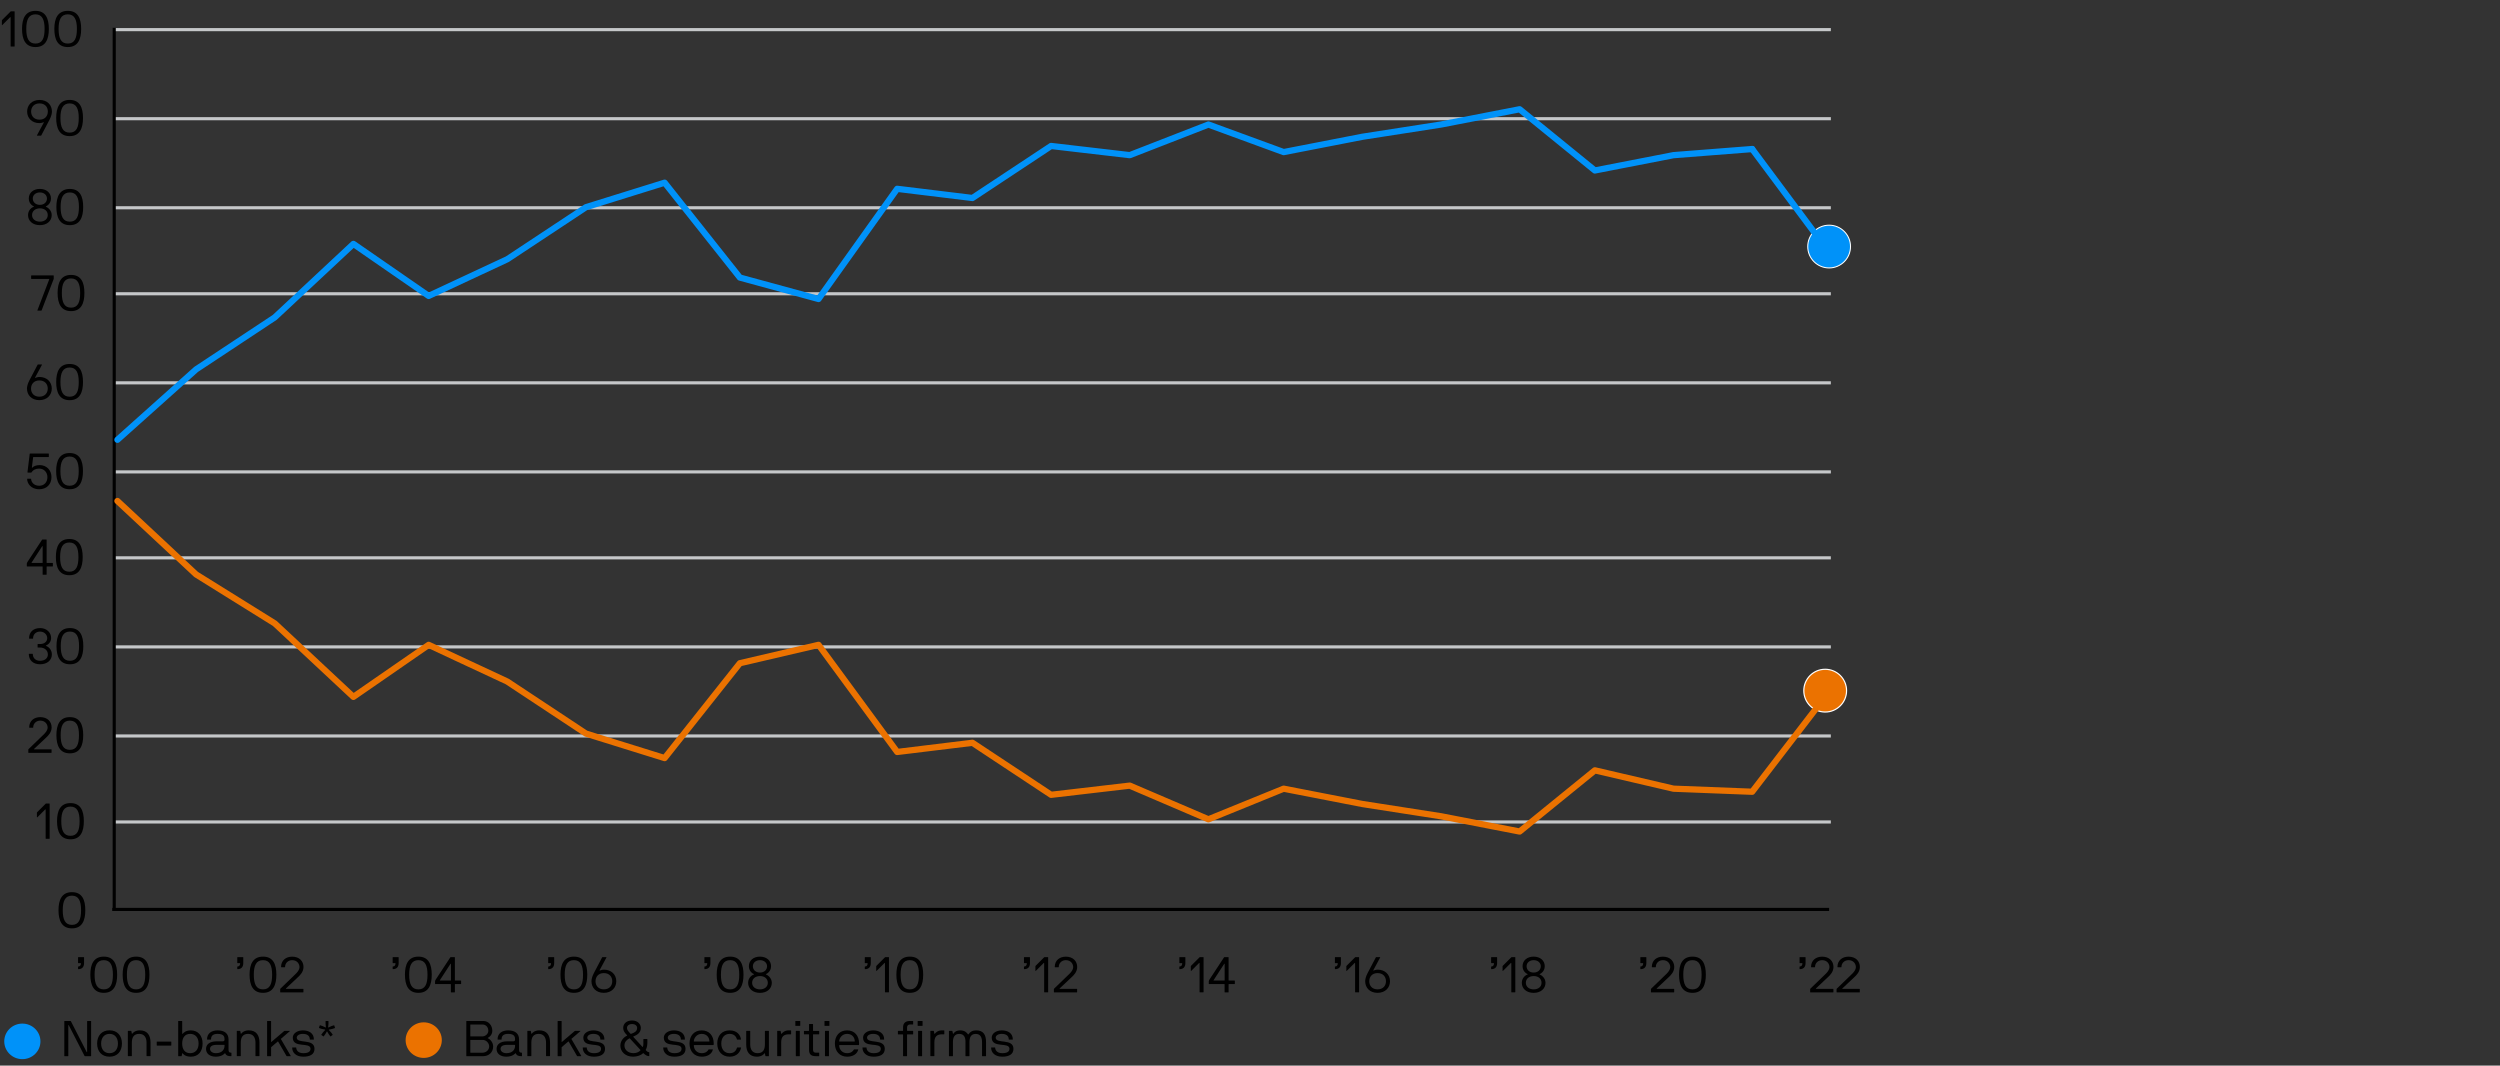<?xml version="1.0" encoding="UTF-8"?><svg id="Layer_1" xmlns="http://www.w3.org/2000/svg" viewBox="0 0 800 341"><rect x="0" y="0" width="800" height="341" fill="#333333" stroke="none"/><path d="M29.08,326.71s.08.03.08.08v11.11s-.03.08-.08.08h-1.92s-.1-.05-.11-.08l-5.03-9.81c-.06-.13-.16-.06-.16.02v9.8s-.03.08-.08.08h-1.12s-.08-.03-.08-.08v-11.11s.03-.08.08-.08h1.95s.06.03.08.08l5.03,9.83c.06.13.16.1.16-.02v-9.81s.03-.08.08-.08h1.12Z"/><path d="M35.05,338.14c-2.51,0-3.97-1.71-3.97-4.21s1.46-4.23,3.97-4.23,3.97,1.73,3.97,4.23-1.47,4.21-3.97,4.21ZM35.05,330.84c-1.7,0-2.69,1.25-2.69,3.09s.99,3.09,2.69,3.09,2.69-1.25,2.69-3.09-.99-3.09-2.69-3.09Z"/><path d="M46.89,333.61c0-1.44-.61-2.77-2.35-2.77s-2.35,1.12-2.35,2.86v4.19s-.03.08-.08.08h-1.12s-.08-.03-.08-.08v-7.94s.03-.08.08-.08h.94s.08.02.1.08l.16.8c.02.1.1.11.14.03.11-.21.88-1.07,2.4-1.07,2.46,0,3.44,1.63,3.44,3.89v4.29s-.03.08-.08.08h-1.12s-.08-.03-.08-.08v-4.29Z"/><path d="M50.23,334.59s-.08-.03-.08-.08v-1.12s.03-.08.08-.08h4.51s.08.03.08.08v1.12s-.03.08-.08.08h-4.51Z"/><path d="M57.02,326.79s.03-.08.08-.08h1.12s.08.03.08.08v3.97c0,.08.11.11.16.05.26-.34,1.01-1.09,2.59-1.09,2.35,0,3.78,1.71,3.78,4.21s-1.33,4.21-3.78,4.21c-1.9,0-2.51-.96-2.59-1.07-.05-.06-.14-.06-.16.03l-.16.8c-.02.06-.03.08-.1.08h-.94s-.08-.03-.08-.08v-11.11ZM60.86,330.84c-1.7,0-2.56,1.23-2.56,3.09s.86,3.09,2.56,3.09,2.69-1.26,2.69-3.09-.99-3.09-2.69-3.09Z"/><path d="M69.64,329.72c2.19,0,3.49.98,3.49,2.91v3.27c0,.7.22.96.82.96h.03s.08.03.08.08v.96s-.03.08-.08.08h-.06c-1.12,0-1.57-.27-1.86-.91-.02-.05-.1-.06-.13-.02-.05.08-.82,1.06-2.83,1.09-2.03,0-3.17-1.02-3.17-2.48s1.18-2.43,3.36-2.43h1.82c.48,0,.74-.05.74-.61,0-.74-.1-1.78-2.21-1.78-1.52,0-2.11.64-2.11,1.76,0,.05-.03.08-.08.08h-1.12s-.08-.03-.08-.08c0-1.94,1.47-2.88,3.39-2.88ZM71.85,334.43s-.03-.08-.08-.08h-2.4c-1.78,0-2.16.67-2.16,1.31s.61,1.36,1.89,1.36c2,0,2.75-1.26,2.75-2.32v-.27Z"/><path d="M81.75,333.61c0-1.44-.61-2.77-2.35-2.77s-2.35,1.12-2.35,2.86v4.19s-.03.08-.08.08h-1.12s-.08-.03-.08-.08v-7.94s.03-.08.08-.08h.94s.08.02.1.08l.16.8c.02.1.1.11.14.03.11-.21.88-1.07,2.4-1.07,2.46,0,3.44,1.63,3.44,3.89v4.29s-.03.08-.08.08h-1.12s-.08-.03-.08-.08v-4.29Z"/><path d="M89.9,332.41s-.02.06,0,.1l3.14,5.39s0,.08-.05.08h-1.2s-.08-.02-.11-.06l-2.67-4.61c-.03-.06-.08-.06-.14-.02l-2.06,1.76s-.06.06-.06.14v2.71s-.03.08-.08.08h-1.12s-.08-.03-.08-.08v-11.11s.03-.08.08-.08h1.12s.08.03.08.08v6.59c0,.06.06.08.11.03l4.05-3.46c.08-.06.13-.08.18-.08h1.65s.06.05.03.08l-2.85,2.45Z"/><path d="M97.08,337.02c.74,0,2.29-.13,2.29-1.39,0-2.34-5.68-.02-5.68-3.59,0-1.31,1.38-2.32,3.23-2.32,1.97,0,3.52.93,3.52,2.88,0,.05-.03.08-.08.08h-1.14s-.08-.03-.08-.08c0-1.14-.83-1.76-2.23-1.76-1.23,0-1.95.56-1.95,1.2,0,2.13,5.68.13,5.68,3.59,0,1.73-1.39,2.51-3.57,2.51-2.42,0-3.57-1.36-3.57-2.88,0-.05.03-.08.08-.08h1.14s.08.03.08.08c0,.7.5,1.76,2.27,1.76Z"/><path d="M105,328.72c0,.08.05.1.1.08l.96-.45.8-.26s.08,0,.1.05l.24.74s0,.1-.05.11l-.8.26-1.07.22c-.08.02-.1.1-.03.16l.72.77.48.69s.02.08-.02.1l-.62.45s-.08.03-.11-.02l-.5-.67-.48-.83c-.05-.06-.11-.06-.16,0l-.48.83-.5.67s-.06.05-.1.02l-.64-.45s-.03-.06-.02-.1l.5-.69.7-.77c.1-.1.02-.16-.06-.18l-1.04-.21-.78-.26s-.08-.06-.06-.11l.24-.74s.05-.06.1-.05l.8.26.96.45c.06.03.13-.02.11-.08l-.11-1.07v-.85s.03-.08.08-.08h.77s.08.03.08.08v.85l-.1,1.07Z"/><path d="M149.3,337.98s-.08-.03-.08-.08v-11.11s.03-.08.08-.08h5.36c1.7,0,2.88,1.44,2.88,3.14,0,1.23-.88,2.02-1.41,2.24-.08.03-.08.13,0,.16.69.27,1.68,1.31,1.68,2.61,0,1.86-1.36,3.12-3.23,3.12h-5.28ZM154.37,327.84h-3.79s-.08.03-.08.08v3.65s.03.08.08.08h3.78c.91,0,1.9-.75,1.9-1.79s-.64-2.02-1.89-2.02ZM150.58,332.77s-.08.03-.08.08v3.94s.03.08.08.08h3.78c1.25,0,2.18-.94,2.18-2s-.94-2.1-2.06-2.1h-3.89Z"/><path d="M162.61,329.72c2.19,0,3.49.98,3.49,2.91v3.27c0,.7.22.96.82.96h.03s.08.03.08.08v.96s-.03.08-.08.08h-.06c-1.12,0-1.57-.27-1.86-.91-.02-.05-.1-.06-.13-.02-.05.08-.82,1.06-2.83,1.09-2.03,0-3.17-1.02-3.17-2.48s1.18-2.43,3.36-2.43h1.82c.48,0,.74-.05.74-.61,0-.74-.1-1.78-2.21-1.78-1.52,0-2.11.64-2.11,1.76,0,.05-.03.08-.08.08h-1.12s-.08-.03-.08-.08c0-1.94,1.47-2.88,3.39-2.88ZM164.82,334.43s-.03-.08-.08-.08h-2.4c-1.78,0-2.16.67-2.16,1.31s.61,1.36,1.89,1.36c2,0,2.75-1.26,2.75-2.32v-.27Z"/><path d="M174.73,333.61c0-1.44-.61-2.77-2.35-2.77s-2.35,1.12-2.35,2.86v4.19s-.03.08-.08.08h-1.12s-.08-.03-.08-.08v-7.94s.03-.08.08-.08h.94s.08.02.1.08l.16.8c.02.1.1.11.14.03.11-.21.88-1.07,2.4-1.07,2.46,0,3.44,1.63,3.44,3.89v4.29s-.03.08-.08.08h-1.12s-.08-.03-.08-.08v-4.29Z"/><path d="M182.87,332.41s-.02.06,0,.1l3.14,5.39s0,.08-.05.08h-1.2s-.08-.02-.11-.06l-2.67-4.61c-.03-.06-.08-.06-.14-.02l-2.06,1.76s-.06.06-.06.14v2.71s-.03.08-.08.08h-1.12s-.08-.03-.08-.08v-11.11s.03-.08.08-.08h1.12s.08.03.08.08v6.59c0,.06.06.08.11.03l4.05-3.46c.08-.06.13-.08.18-.08h1.65s.06.05.03.08l-2.85,2.45Z"/><path d="M190.05,337.02c.74,0,2.29-.13,2.29-1.39,0-2.34-5.68-.02-5.68-3.59,0-1.31,1.38-2.32,3.23-2.32,1.97,0,3.52.93,3.52,2.88,0,.05-.03.08-.08.08h-1.14s-.08-.03-.08-.08c0-1.14-.83-1.76-2.23-1.76-1.23,0-1.95.56-1.95,1.2,0,2.13,5.68.13,5.68,3.59,0,1.73-1.39,2.51-3.57,2.51-2.42,0-3.57-1.36-3.57-2.88,0-.05.03-.08.08-.08h1.14s.08.03.08.08c0,.7.5,1.76,2.27,1.76Z"/><path d="M205.92,337.04s-.1-.05-.14,0c-.61.61-1.84,1.1-3.19,1.1-2.51,0-4.07-1.65-4.07-3.52,0-1.68,1.15-2.74,2.1-3.2.1-.05.08-.11.03-.16-.77-.77-1.23-1.42-1.23-2.31,0-1.33,1.02-2.4,2.85-2.4s2.8,1.22,2.8,2.4c0,1.62-1.31,2.27-2.37,2.72-.03.02-.11.06-.05.13l2.93,3.2c.08.08.13,0,.16-.1.13-.37.14-.53.14-.99v-1.34s.03-.08.08-.08h1.12s.08.03.08.08v1.02c0,.62-.1,1.7-.51,2.32-.03.05-.05.1.02.16l.22.22c.22.22.46.4.77.4.06,0,.11.02.11.08v1.12s-.03.08-.08.08c-.64-.02-1.22-.38-1.78-.94ZM204.92,336.14c.06-.06.06-.11.02-.16l-3.38-3.67c-.06-.06-.08-.05-.16-.02-.72.35-1.58,1.06-1.58,2.26,0,1.47,1.26,2.46,2.88,2.46.8,0,1.73-.29,2.22-.88ZM200.63,328.96c0,.56.4,1.09,1.17,1.86.06.06.11.02.22-.02,1.12-.38,1.84-.83,1.86-1.84.02-.85-.82-1.28-1.6-1.28s-1.65.37-1.65,1.28Z"/><path d="M215.81,337.02c.74,0,2.29-.13,2.29-1.39,0-2.34-5.68-.02-5.68-3.59,0-1.31,1.38-2.32,3.23-2.32,1.97,0,3.52.93,3.52,2.88,0,.05-.03.08-.08.08h-1.14s-.08-.03-.08-.08c0-1.14-.83-1.76-2.23-1.76-1.23,0-1.95.56-1.95,1.2,0,2.13,5.68.13,5.68,3.59,0,1.73-1.39,2.51-3.57,2.51-2.42,0-3.57-1.36-3.57-2.88,0-.05.03-.08.08-.08h1.14s.08.03.08.08c0,.7.5,1.76,2.27,1.76Z"/><path d="M222.1,334.43s-.08.03-.08.08c0,1.3.94,2.51,2.53,2.51,1.17,0,1.86-.56,2.16-1.14.03-.06.08-.08.13-.08h1.2s.1.02.08.08c-.38,1.5-1.82,2.26-3.57,2.26-2.34,0-3.91-1.71-3.91-4.21s1.5-4.21,3.91-4.21,3.84,1.71,3.84,4.21c0,.3-.02.5-.13.5h-6.16ZM224.55,330.84c-1.73,0-2.53,1.5-2.53,2.4,0,.05.03.06.08.06h4.83s.08-.02.08-.06c0-1.06-.7-2.4-2.46-2.4Z"/><path d="M235.94,335.18h1.12s.08.03.08.08c-.21,1.26-1.25,2.88-3.65,2.88s-3.97-1.7-3.97-4.21,1.46-4.21,3.97-4.21,3.46,1.65,3.63,2.88c0,.06-.03.08-.08.08h-1.12s-.08-.03-.1-.08c-.3-1.1-1.09-1.76-2.34-1.76-1.7,0-2.67,1.28-2.67,3.09s.98,3.09,2.67,3.09c1.28,0,2.03-.64,2.35-1.76.02-.05.05-.08.1-.08Z"/><path d="M240.07,334.25c0,1.44.61,2.77,2.35,2.77s2.35-1.12,2.35-2.87v-4.19s.03-.08.08-.08h1.12s.08.03.08.08v7.94s-.03.08-.08.08h-.94s-.08-.02-.1-.08l-.16-.8c-.02-.1-.1-.11-.14-.03-.11.21-.88,1.07-2.4,1.07-2.46,0-3.44-1.63-3.44-3.89v-4.29s.03-.08.08-.08h1.12s.08.03.08.08v4.29Z"/><path d="M248.69,329.96s.03-.08.08-.08h.94c.06,0,.08.02.1.08l.16.8c.02.08.1.11.16.03.29-.37.98-1.07,2.23-1.07h.72s.08.03.08.08v1.1s-.03.08-.08.08h-.67c-1.73,0-2.43.85-2.43,2.59v4.32s-.03.08-.08.08h-1.12s-.08-.03-.08-.08v-7.94Z"/><path d="M256,326.71s.08.03.08.08v1.41s-.03.08-.08.08h-1.41s-.08-.03-.08-.08v-1.41s.03-.08.08-.08h1.41ZM255.86,329.88s.08.03.08.08v7.94s-.03.08-.08.08h-1.12s-.08-.03-.08-.08v-7.94s.03-.08.08-.08h1.12Z"/><path d="M257.34,330.99s-.08-.03-.08-.08v-.94s.03-.08.08-.08h1.47s.08-.03.08-.08v-2.05s.03-.08.08-.08h1.12s.08.03.08.08v2.05s.03.08.08.08h1.81s.08.03.08.08v.94s-.03.08-.08.08h-1.81s-.08.03-.08.08v4.83c0,.74.35.96.96.96h.93s.08.03.08.08v.96s-.03.08-.08.08h-.96c-1.6,0-2.21-.64-2.21-2.08v-4.83s-.03-.08-.08-.08h-1.47Z"/><path d="M265.33,326.71s.08.03.08.08v1.41s-.03.08-.08.08h-1.41s-.08-.03-.08-.08v-1.41s.03-.08.08-.08h1.41ZM265.19,329.88s.08.03.08.08v7.94s-.03.08-.08.08h-1.12s-.08-.03-.08-.08v-7.94s.03-.08.08-.08h1.12Z"/><path d="M268.62,334.43s-.08.03-.08.08c0,1.3.94,2.51,2.53,2.51,1.17,0,1.86-.56,2.16-1.14.03-.06.08-.08.13-.08h1.2s.1.02.08.08c-.38,1.5-1.82,2.26-3.57,2.26-2.34,0-3.91-1.71-3.91-4.21s1.5-4.21,3.91-4.21,3.84,1.71,3.84,4.21c0,.3-.02.5-.13.5h-6.16ZM271.07,330.84c-1.73,0-2.53,1.5-2.53,2.4,0,.05.03.06.08.06h4.83s.08-.02.08-.06c0-1.06-.7-2.4-2.46-2.4Z"/><path d="M279.57,337.02c.74,0,2.29-.13,2.29-1.39,0-2.34-5.68-.02-5.68-3.59,0-1.31,1.38-2.32,3.23-2.32,1.97,0,3.52.93,3.52,2.88,0,.05-.03.08-.08.08h-1.14s-.08-.03-.08-.08c0-1.14-.83-1.76-2.23-1.76-1.23,0-1.95.56-1.95,1.2,0,2.13,5.68.13,5.68,3.59,0,1.73-1.39,2.51-3.57,2.51-2.42,0-3.57-1.36-3.57-2.88,0-.05.03-.08.08-.08h1.14s.08.03.08.08c0,.7.5,1.76,2.27,1.76Z"/><path d="M288.9,329.88s.08-.03.08-.08v-1.01c0-1.3.66-2.08,2.21-2.08h.94s.08.03.08.08v.96s-.03.08-.08.08h-.91c-.62,0-.96.35-.96.96v1.01s.03.08.08.08h1.79s.08.03.08.08v.96s-.03.08-.08.08h-1.79s-.08.03-.08.08v6.82s-.03.08-.08.08h-1.12s-.08-.03-.08-.08v-6.82s-.03-.08-.08-.08h-1.49s-.08-.03-.08-.08v-.96s.03-.08.08-.08h1.49Z"/><path d="M295.14,326.71s.08.03.08.08v1.41s-.03.08-.08.08h-1.41s-.08-.03-.08-.08v-1.41s.03-.08.08-.08h1.41ZM294.99,329.88s.08.03.08.08v7.94s-.03.08-.08.08h-1.12s-.08-.03-.08-.08v-7.94s.03-.08.08-.08h1.12Z"/><path d="M297.71,329.96s.03-.08.08-.08h.94c.06,0,.08.02.1.08l.16.8c.02.08.1.11.16.03.29-.37.98-1.07,2.23-1.07h.72s.08.03.08.08v1.1s-.03.08-.08.08h-.67c-1.73,0-2.43.85-2.43,2.59v4.32s-.03.08-.08.08h-1.12s-.08-.03-.08-.08v-7.94Z"/><path d="M308.96,333.47c0-1.34-.32-2.62-2.02-2.62-1.6,0-2,1.25-2,2.62v4.43s-.03.08-.08.08h-1.12s-.08-.03-.08-.08v-7.94s.03-.08.08-.08h.94s.08.03.1.1l.16.78c.02.1.1.11.14.03.26-.42.88-1.07,2.19-1.07,1.5,0,2.14.77,2.48,1.26.03.05.13.05.16,0,.58-.86,1.31-1.26,2.48-1.26,2.24,0,3.14,1.33,3.14,3.73v4.45s-.03.08-.08.08h-1.12s-.08-.03-.08-.08v-4.43c0-1.33-.4-2.62-2.02-2.62s-2,1.25-2,2.62v4.43s-.03.08-.08.08h-1.12s-.08-.03-.08-.08v-4.43Z"/><path d="M320.74,337.02c.74,0,2.29-.13,2.29-1.39,0-2.34-5.68-.02-5.68-3.59,0-1.31,1.38-2.32,3.23-2.32,1.97,0,3.52.93,3.52,2.88,0,.05-.03.08-.08.08h-1.14s-.08-.03-.08-.08c0-1.14-.83-1.76-2.23-1.76-1.23,0-1.95.56-1.95,1.2,0,2.13,5.68.13,5.68,3.59,0,1.73-1.39,2.51-3.57,2.51-2.42,0-3.57-1.36-3.57-2.88,0-.05.03-.08.08-.08h1.14s.08.03.08.08c0,.7.5,1.76,2.27,1.76Z"/><ellipse cx="7.15" cy="333.24" rx="5.79" ry="5.69" style="fill:#0092f9;"/><ellipse cx="135.59" cy="332.84" rx="5.79" ry="5.69" style="fill:#eb7200;"/><path d="M36.56,9.49h549.31M36.49,37.99h549.39M36.46,66.49h549.41M36.56,94h549.31M36.51,122.5h549.36M36.49,151h549.39M36.46,178.51h549.41M36.62,207.01h549.26M36.54,235.5h549.33M36.54,263.02h549.33" style="fill:none; stroke:#c5c7c9; stroke-linejoin:round;"/><line x1="36.55" y1="291.51" x2="36.55" y2="8.9" style="fill:none; stroke:#000; stroke-linejoin:round;"/><line x1="35.94" y1="291.02" x2="585.32" y2="291.02" style="fill:none; stroke:#000; stroke-linejoin:round;"/><circle cx="584.06" cy="221.01" r="6.84" style="fill:#eb7200; stroke:#fff; stroke-miterlimit:10; stroke-width:.38px;"/><circle cx="585.32" cy="78.9" r="6.84" style="fill:#0092f9; stroke:#fff; stroke-miterlimit:10; stroke-width:.33px;"/><path d="M23.03,297.08c-3.25,0-4.31-2.48-4.31-5.81s1.06-5.78,4.31-5.78,4.27,2.45,4.27,5.78-1.04,5.81-4.27,5.81ZM23.03,286.61c-2.16,0-2.95,1.65-2.95,4.66s.78,4.69,2.95,4.69,2.91-1.71,2.91-4.69-.78-4.66-2.91-4.66Z"/><path d="M14.6,259.07s-.05-.08-.08-.08c-.02,0-.03,0-.05.02l-2.54,2.54s-.05.03-.06.03c-.03,0-.06-.03-.06-.08v-1.38c0-.1.02-.14.08-.21l2.69-2.69s.06-.08.11-.08h1.12s.08.03.08.08v11.11s-.03.08-.08.08h-1.12s-.08-.03-.08-.08v-9.27Z"/><path d="M22.56,268.58c-3.25,0-4.31-2.48-4.31-5.81s1.06-5.78,4.31-5.78,4.27,2.45,4.27,5.78-1.04,5.81-4.27,5.81ZM22.56,258.11c-2.16,0-2.95,1.65-2.95,4.66s.78,4.69,2.95,4.69,2.91-1.71,2.91-4.69-.78-4.66-2.91-4.66Z"/><path d="M12.89,229.48c2.29,0,3.63,1.44,3.63,3.3,0,1.55-1.07,2.62-1.78,3.27l-3.83,3.6s-.05.14.05.14h5.46s.08.03.08.08v.96s-.03.08-.08.08h-7.28s-.08-.03-.08-.08v-.99c0-.06.05-.1.08-.13l4.66-4.5c.42-.38,1.44-1.38,1.44-2.4,0-.94-.69-2.21-2.35-2.21-1.25,0-2.26.88-2.27,2.19,0,.05-.03.08-.08.08h-1.12s-.08-.03-.08-.08c0-2.16,1.6-3.31,3.55-3.31Z"/><path d="M22.36,241.07c-3.25,0-4.31-2.48-4.31-5.81s1.06-5.78,4.31-5.78,4.27,2.45,4.27,5.78-1.04,5.81-4.27,5.81ZM22.36,230.6c-2.16,0-2.95,1.65-2.95,4.66s.78,4.69,2.95,4.69,2.91-1.71,2.91-4.69-.78-4.66-2.91-4.66Z"/><path d="M12.81,200.98c2.11,0,3.55,1.42,3.55,3.2,0,1.34-.98,2.11-1.62,2.37-.08.02-.08.11,0,.13.64.21,1.86,1.12,1.86,2.74,0,1.86-1.52,3.15-3.79,3.15s-3.59-1.36-3.59-3.28c0-.05.03-.08.08-.08h1.12s.08.03.08.08c0,1.18.78,2.16,2.31,2.16s2.51-.8,2.51-2.03c0-1.36-1.14-2.21-2.51-2.21h-.7s-.08-.03-.08-.08v-.96s.03-.08.08-.08h.7c1.33,0,2.3-.7,2.3-1.9,0-1.07-.91-2.08-2.3-2.08-1.25,0-2.23.8-2.23,2.19,0,.05-.03.08-.08.08h-1.12s-.08-.03-.08-.08c0-2.19,1.5-3.31,3.51-3.31Z"/><path d="M22.39,212.57c-3.25,0-4.31-2.48-4.31-5.81s1.06-5.78,4.31-5.78,4.27,2.45,4.27,5.78-1.04,5.81-4.27,5.81ZM22.39,202.1c-2.16,0-2.95,1.65-2.95,4.66s.78,4.69,2.95,4.69,2.91-1.71,2.91-4.69-.78-4.66-2.91-4.66Z"/><path d="M8.59,180.34c0-.18.1-.37.27-.62l4.59-6.99c.05-.08.1-.08.16-.08h1.23s.08.03.08.08v7.33s.03.08.08.08h1.84s.08.03.08.08v.96s-.03.08-.08.08h-1.84s-.08.03-.08.08v2.5s-.03.08-.08.08h-1.12s-.08-.03-.08-.08v-2.5s-.03-.08-.08-.08h-4.9s-.08-.03-.08-.08v-.83ZM10.09,180.04s-.02.1.05.1h3.43s.08-.03.08-.08v-5.23c0-.1-.1-.11-.16-.02l-3.39,5.23Z"/><path d="M22.19,184.07c-3.25,0-4.31-2.48-4.31-5.81s1.06-5.78,4.31-5.78,4.27,2.45,4.27,5.78-1.04,5.81-4.27,5.81ZM22.19,173.6c-2.16,0-2.95,1.65-2.95,4.66s.78,4.69,2.95,4.69,2.91-1.71,2.91-4.69-.78-4.66-2.91-4.66Z"/><path d="M10.71,146.25s-.1,0-.11.1l-.4,3.23c-.02.11.1.14.14.08.3-.42,1.17-.83,2.37-.83,2.18,0,3.76,1.62,3.76,3.84,0,2.37-1.6,3.89-3.92,3.89-2.79,0-3.87-2.02-3.87-3.28,0-.05.03-.08.08-.08h1.12s.08.03.08.08c0,.86.77,2.16,2.59,2.16,1.55,0,2.62-1.09,2.62-2.77,0-1.54-1.09-2.72-2.64-2.72-1.06,0-1.9.37-2.45,1.22-.03.05-.08.06-.13.06h-1.06s-.11-.03-.1-.14l.72-5.87c.02-.08.08-.08.13-.08h5.91s.08.03.08.08v.96s-.03.08-.08.08h-4.85Z"/><path d="M22.28,156.56c-3.25,0-4.31-2.48-4.31-5.81s1.06-5.78,4.31-5.78,4.27,2.45,4.27,5.78-1.04,5.81-4.27,5.81ZM22.28,146.09c-2.16,0-2.95,1.65-2.95,4.66s.78,4.69,2.95,4.69,2.91-1.71,2.91-4.69-.78-4.66-2.91-4.66Z"/><path d="M11.23,120.84c-.03.06.05.11.11.08.08-.05.64-.29,1.31-.29,2.27,0,3.92,1.52,3.92,3.71,0,2.03-1.47,3.71-3.99,3.71s-3.95-1.68-3.95-3.71c0-.56.18-1.47.74-2.55l2.67-5.09c.03-.06.1-.08.14-.08h1.17c.08,0,.1.06.08.1l-2.21,4.11ZM12.59,121.74c-1.76,0-2.66,1.2-2.66,2.61s.9,2.59,2.66,2.59,2.69-1.17,2.69-2.59-.91-2.61-2.69-2.61Z"/><path d="M22.29,128.06c-3.25,0-4.31-2.48-4.31-5.81s1.06-5.78,4.31-5.78,4.27,2.45,4.27,5.78-1.04,5.81-4.27,5.81ZM22.29,117.6c-2.16,0-2.95,1.65-2.95,4.66s.78,4.69,2.95,4.69,2.91-1.71,2.91-4.69-.78-4.66-2.91-4.66Z"/><path d="M17.2,89.08c0,.13,0,.18-.05.27l-3.83,9.97s-.05.08-.1.08h-1.2s-.08-.03-.06-.08l3.81-9.97c.03-.06-.02-.1-.06-.1h-5.67s-.08-.03-.08-.08v-.96s.03-.08.08-.08h7.07s.08.03.08.08v.86Z"/><path d="M22.74,99.56c-3.25,0-4.31-2.48-4.31-5.81s1.06-5.78,4.31-5.78,4.27,2.45,4.27,5.78-1.04,5.81-4.27,5.81ZM22.74,89.1c-2.16,0-2.95,1.65-2.95,4.66s.78,4.69,2.95,4.69,2.91-1.71,2.91-4.69-.78-4.66-2.91-4.66Z"/><path d="M8.97,68.83c0-1.71,1.33-2.51,1.87-2.69.05-.02.05-.08,0-.1-.19-.06-1.63-.72-1.63-2.53s1.44-3.06,3.55-3.06,3.55,1.28,3.55,3.06-1.46,2.47-1.63,2.53c-.05.02-.05.08,0,.1.53.22,1.87,1.09,1.87,2.69,0,1.87-1.52,3.22-3.79,3.22s-3.79-1.34-3.79-3.22ZM15.28,68.83c0-1.38-1.1-2.16-2.51-2.16s-2.51.8-2.51,2.16c0,1.23,1.01,2.1,2.51,2.1s2.51-.86,2.51-2.1ZM12.76,65.55c1.33,0,2.27-.83,2.27-2.03,0-1.07-.9-1.94-2.27-1.94s-2.27.86-2.27,1.94c0,1.2.94,2.03,2.27,2.03Z"/><path d="M22.35,72.05c-3.25,0-4.31-2.48-4.31-5.81s1.06-5.78,4.31-5.78,4.27,2.45,4.27,5.78-1.04,5.81-4.27,5.81ZM22.35,61.58c-2.16,0-2.95,1.65-2.95,4.66s.78,4.69,2.95,4.69,2.91-1.71,2.91-4.69-.78-4.66-2.91-4.66Z"/><path d="M14.02,39.19c.03-.06-.05-.11-.11-.08-.08.05-.64.29-1.31.29-2.27,0-3.92-1.52-3.92-3.71,0-2.03,1.47-3.71,3.99-3.71s3.95,1.68,3.95,3.71c0,.56-.18,1.47-.74,2.55l-2.67,5.09c-.03.06-.1.08-.14.08h-1.17c-.08,0-.1-.06-.08-.1l2.21-4.11ZM12.65,38.29c1.76,0,2.66-1.2,2.66-2.61s-.9-2.59-2.66-2.59-2.69,1.17-2.69,2.59.91,2.61,2.69,2.61Z"/><path d="M22.29,43.56c-3.25,0-4.31-2.48-4.31-5.81s1.06-5.78,4.31-5.78,4.27,2.45,4.27,5.78-1.04,5.81-4.27,5.81ZM22.29,33.09c-2.16,0-2.95,1.65-2.95,4.66s.78,4.69,2.95,4.69,2.91-1.71,2.91-4.69-.78-4.66-2.91-4.66Z"/><path d="M3.39,5.55s-.05-.08-.08-.08c-.02,0-.03,0-.05.02l-2.54,2.54s-.05.03-.06.03c-.03,0-.06-.03-.06-.08v-1.38c0-.1.02-.14.08-.21l2.69-2.69s.06-.08.11-.08h1.12s.08.03.08.08v11.11s-.03.08-.08.08h-1.12s-.08-.03-.08-.08V5.55Z"/><path d="M11.36,15.06c-3.25,0-4.31-2.48-4.31-5.81s1.06-5.78,4.31-5.78,4.27,2.45,4.27,5.78-1.04,5.81-4.27,5.81ZM11.36,4.59c-2.16,0-2.95,1.65-2.95,4.66s.78,4.69,2.95,4.69,2.91-1.71,2.91-4.69-.78-4.66-2.91-4.66Z"/><path d="M21.7,15.06c-3.25,0-4.31-2.48-4.31-5.81s1.06-5.78,4.31-5.78,4.27,2.45,4.27,5.78-1.04,5.81-4.27,5.81ZM21.7,4.59c-2.16,0-2.95,1.65-2.95,4.66s.78,4.69,2.95,4.69,2.91-1.71,2.91-4.69-.78-4.66-2.91-4.66Z"/><path d="M25.06,308.21s-.08-.03-.08-.08v-1.76s.03-.08.08-.08h1.76s.08.03.08.08v1.81c0,1.12-.53,1.95-1.84,1.95-.05,0-.08-.03-.08-.08v-.69s.03-.08.08-.08c.58,0,.83-.46.83-.99,0-.05-.03-.08-.08-.08h-.75Z"/><path d="M33.22,317.71c-3.25,0-4.31-2.48-4.31-5.81s1.06-5.78,4.31-5.78,4.27,2.45,4.27,5.78-1.04,5.81-4.27,5.81ZM33.22,307.25c-2.16,0-2.95,1.65-2.95,4.66s.78,4.69,2.95,4.69,2.91-1.71,2.91-4.69-.78-4.66-2.91-4.66Z"/><path d="M43.56,317.71c-3.25,0-4.31-2.48-4.31-5.81s1.06-5.78,4.31-5.78,4.27,2.45,4.27,5.78-1.04,5.81-4.27,5.81ZM43.56,307.25c-2.16,0-2.95,1.65-2.95,4.66s.78,4.69,2.95,4.69,2.91-1.71,2.91-4.69-.78-4.66-2.91-4.66Z"/><path d="M76.01,308.21s-.08-.03-.08-.08v-1.76s.03-.08.08-.08h1.76s.08.03.08.08v1.81c0,1.12-.53,1.95-1.84,1.95-.05,0-.08-.03-.08-.08v-.69s.03-.08.08-.08c.58,0,.83-.46.83-.99,0-.05-.03-.08-.08-.08h-.75Z"/><path d="M84.17,317.71c-3.25,0-4.31-2.48-4.31-5.81s1.06-5.78,4.31-5.78,4.27,2.45,4.27,5.78-1.04,5.81-4.27,5.81ZM84.17,307.25c-2.16,0-2.95,1.65-2.95,4.66s.78,4.69,2.95,4.69,2.91-1.71,2.91-4.69-.78-4.66-2.91-4.66Z"/><path d="M93.49,306.13c2.29,0,3.63,1.44,3.63,3.3,0,1.55-1.07,2.62-1.78,3.27l-3.83,3.6s-.05.14.05.14h5.46s.08.03.08.08v.96s-.03.08-.08.08h-7.28s-.08-.03-.08-.08v-.99c0-.06.05-.1.08-.13l4.66-4.5c.42-.38,1.44-1.38,1.44-2.4,0-.94-.69-2.21-2.35-2.21-1.25,0-2.26.88-2.27,2.19,0,.05-.03.08-.08.08h-1.12s-.08-.03-.08-.08c0-2.16,1.6-3.31,3.55-3.31Z"/><path d="M125.73,308.21s-.08-.03-.08-.08v-1.76s.03-.08.08-.08h1.76s.08.03.08.08v1.81c0,1.12-.53,1.95-1.84,1.95-.05,0-.08-.03-.08-.08v-.69s.03-.08.08-.08c.58,0,.83-.46.83-.99,0-.05-.03-.08-.08-.08h-.75Z"/><path d="M133.89,317.71c-3.25,0-4.31-2.48-4.31-5.81s1.06-5.78,4.31-5.78,4.27,2.45,4.27,5.78-1.04,5.81-4.27,5.81ZM133.89,307.25c-2.16,0-2.95,1.65-2.95,4.66s.78,4.69,2.95,4.69,2.91-1.71,2.91-4.69-.78-4.66-2.91-4.66Z"/><path d="M139.23,313.98c0-.18.1-.37.27-.62l4.59-6.99c.05-.08.1-.08.16-.08h1.23s.08.03.08.08v7.33s.03.08.08.08h1.84s.08.03.08.08v.96s-.03.08-.08.08h-1.84s-.08.03-.08.08v2.5s-.03.08-.08.08h-1.12s-.08-.03-.08-.08v-2.5s-.03-.08-.08-.08h-4.9s-.08-.03-.08-.08v-.83ZM140.74,313.68s-.02.1.05.1h3.43s.08-.03.08-.08v-5.23c0-.1-.1-.11-.16-.02l-3.39,5.23Z"/><path d="M175.5,308.21s-.08-.03-.08-.08v-1.76s.03-.08.08-.08h1.76s.08.03.08.08v1.81c0,1.12-.53,1.95-1.84,1.95-.05,0-.08-.03-.08-.08v-.69s.03-.08.08-.08c.58,0,.83-.46.83-.99,0-.05-.03-.08-.08-.08h-.75Z"/><path d="M183.66,317.71c-3.25,0-4.31-2.48-4.31-5.81s1.06-5.78,4.31-5.78,4.27,2.45,4.27,5.78-1.04,5.81-4.27,5.81ZM183.66,307.25c-2.16,0-2.95,1.65-2.95,4.66s.78,4.69,2.95,4.69,2.91-1.71,2.91-4.69-.78-4.66-2.91-4.66Z"/><path d="M191.87,310.5c-.03.06.05.11.11.08.08-.05.64-.29,1.31-.29,2.27,0,3.92,1.52,3.92,3.71,0,2.03-1.47,3.71-3.99,3.71s-3.95-1.68-3.95-3.71c0-.56.18-1.47.74-2.55l2.67-5.09c.03-.06.1-.08.14-.08h1.17c.08,0,.1.06.08.1l-2.21,4.11ZM193.23,311.39c-1.76,0-2.66,1.2-2.66,2.61s.9,2.59,2.66,2.59,2.69-1.17,2.69-2.59-.91-2.61-2.69-2.61Z"/><path d="M225.49,308.21s-.08-.03-.08-.08v-1.76s.03-.08.08-.08h1.76s.08.03.08.08v1.81c0,1.12-.53,1.95-1.84,1.95-.05,0-.08-.03-.08-.08v-.69s.03-.08.08-.08c.58,0,.83-.46.83-.99,0-.05-.03-.08-.08-.08h-.75Z"/><path d="M233.65,317.71c-3.25,0-4.31-2.48-4.31-5.81s1.06-5.78,4.31-5.78,4.27,2.45,4.27,5.78-1.04,5.81-4.27,5.81ZM233.65,307.25c-2.16,0-2.95,1.65-2.95,4.66s.78,4.69,2.95,4.69,2.91-1.71,2.91-4.69-.78-4.66-2.91-4.66Z"/><path d="M239.4,314.5c0-1.71,1.33-2.51,1.87-2.69.05-.02.05-.08,0-.1-.19-.06-1.63-.72-1.63-2.53s1.44-3.06,3.55-3.06,3.55,1.28,3.55,3.06-1.46,2.47-1.63,2.53c-.05.02-.05.08,0,.1.53.22,1.87,1.09,1.87,2.69,0,1.87-1.52,3.22-3.79,3.22s-3.79-1.34-3.79-3.22ZM245.7,314.5c0-1.38-1.1-2.16-2.51-2.16s-2.51.8-2.51,2.16c0,1.23,1.01,2.1,2.51,2.1s2.51-.86,2.51-2.1ZM243.19,311.22c1.33,0,2.27-.83,2.27-2.03,0-1.07-.9-1.94-2.27-1.94s-2.27.86-2.27,1.94c0,1.2.94,2.03,2.27,2.03Z"/><path d="M276.81,308.21s-.08-.03-.08-.08v-1.76s.03-.08.08-.08h1.76s.08.03.08.08v1.81c0,1.12-.53,1.95-1.84,1.95-.05,0-.08-.03-.08-.08v-.69s.03-.08.08-.08c.58,0,.83-.46.83-.99,0-.05-.03-.08-.08-.08h-.75Z"/><path d="M283.18,308.21s-.05-.08-.08-.08c-.02,0-.03,0-.05.02l-2.54,2.54s-.05.03-.06.03c-.03,0-.06-.03-.06-.08v-1.38c0-.1.02-.14.08-.21l2.69-2.69s.06-.08.11-.08h1.12s.08.03.08.08v11.11s-.03.08-.08.08h-1.12s-.08-.03-.08-.08v-9.27Z"/><path d="M291.15,317.71c-3.25,0-4.31-2.48-4.31-5.81s1.06-5.78,4.31-5.78,4.27,2.45,4.27,5.78-1.04,5.81-4.27,5.81ZM291.15,307.25c-2.16,0-2.95,1.65-2.95,4.66s.78,4.69,2.95,4.69,2.91-1.71,2.91-4.69-.78-4.66-2.91-4.66Z"/><path d="M327.75,308.21s-.08-.03-.08-.08v-1.76s.03-.08.08-.08h1.76s.08.03.08.08v1.81c0,1.12-.53,1.95-1.84,1.95-.05,0-.08-.03-.08-.08v-.69s.03-.08.08-.08c.58,0,.83-.46.83-.99,0-.05-.03-.08-.08-.08h-.75Z"/><path d="M334.12,308.21s-.05-.08-.08-.08c-.02,0-.03,0-.05.02l-2.54,2.54s-.05.03-.06.03c-.03,0-.06-.03-.06-.08v-1.38c0-.1.02-.14.08-.21l2.69-2.69s.06-.08.11-.08h1.12s.08.03.08.08v11.11s-.03.08-.08.08h-1.12s-.08-.03-.08-.08v-9.27Z"/><path d="M341.07,306.13c2.29,0,3.63,1.44,3.63,3.3,0,1.55-1.07,2.62-1.78,3.27l-3.83,3.6s-.05.14.05.14h5.46s.08.03.08.08v.96s-.03.08-.08.08h-7.28s-.08-.03-.08-.08v-.99c0-.06.05-.1.08-.13l4.66-4.5c.42-.38,1.44-1.38,1.44-2.4,0-.94-.69-2.21-2.35-2.21-1.25,0-2.26.88-2.27,2.19,0,.05-.03.08-.08.08h-1.12s-.08-.03-.08-.08c0-2.16,1.6-3.31,3.55-3.31Z"/><path d="M377.48,308.21s-.08-.03-.08-.08v-1.76s.03-.08.08-.08h1.76s.08.03.08.08v1.81c0,1.12-.53,1.95-1.84,1.95-.05,0-.08-.03-.08-.08v-.69s.03-.08.08-.08c.58,0,.83-.46.83-.99,0-.05-.03-.08-.08-.08h-.75Z"/><path d="M383.85,308.21s-.05-.08-.08-.08c-.02,0-.03,0-.05.02l-2.54,2.54s-.05.03-.06.03c-.03,0-.06-.03-.06-.08v-1.38c0-.1.02-.14.08-.21l2.69-2.69s.06-.08.11-.08h1.12s.08.03.08.08v11.11s-.03.08-.08.08h-1.12s-.08-.03-.08-.08v-9.27Z"/><path d="M386.82,313.98c0-.18.1-.37.27-.62l4.59-6.99c.05-.08.1-.08.16-.08h1.23s.08.03.08.08v7.33s.03.08.08.08h1.84s.08.03.08.08v.96s-.03.08-.08.08h-1.84s-.08.03-.08.08v2.5s-.03.08-.08.08h-1.12s-.08-.03-.08-.08v-2.5s-.03-.08-.08-.08h-4.9s-.08-.03-.08-.08v-.83ZM388.33,313.68s-.02.1.05.1h3.43s.08-.03.08-.08v-5.23c0-.1-.1-.11-.16-.02l-3.39,5.23Z"/><path d="M427.25,308.21s-.08-.03-.08-.08v-1.76s.03-.08.08-.08h1.76s.08.03.08.08v1.81c0,1.12-.53,1.95-1.84,1.95-.05,0-.08-.03-.08-.08v-.69s.03-.08.08-.08c.58,0,.83-.46.83-.99,0-.05-.03-.08-.08-.08h-.75Z"/><path d="M433.62,308.21s-.05-.08-.08-.08c-.02,0-.03,0-.05.02l-2.54,2.54s-.05.03-.06.03c-.03,0-.06-.03-.06-.08v-1.38c0-.1.02-.14.08-.21l2.69-2.69s.06-.08.11-.08h1.12s.08.03.08.08v11.11s-.03.08-.08.08h-1.12s-.08-.03-.08-.08v-9.27Z"/><path d="M439.46,310.5c-.03.06.05.11.11.08.08-.05.64-.29,1.31-.29,2.27,0,3.92,1.52,3.92,3.71,0,2.03-1.47,3.71-3.99,3.71s-3.95-1.68-3.95-3.71c0-.56.18-1.47.74-2.55l2.67-5.09c.03-.06.1-.08.14-.08h1.17c.08,0,.1.06.08.1l-2.21,4.11ZM440.82,311.39c-1.76,0-2.66,1.2-2.66,2.61s.9,2.59,2.66,2.59,2.69-1.17,2.69-2.59-.91-2.61-2.69-2.61Z"/><path d="M477.24,308.21s-.08-.03-.08-.08v-1.76s.03-.08.08-.08h1.76s.08.03.08.08v1.81c0,1.12-.53,1.95-1.84,1.95-.05,0-.08-.03-.08-.08v-.69s.03-.08.08-.08c.58,0,.83-.46.83-.99,0-.05-.03-.08-.08-.08h-.75Z"/><path d="M483.61,308.21s-.05-.08-.08-.08c-.02,0-.03,0-.05.02l-2.54,2.54s-.05.03-.06.03c-.03,0-.06-.03-.06-.08v-1.38c0-.1.02-.14.08-.21l2.69-2.69s.06-.08.11-.08h1.12s.08.03.08.08v11.11s-.03.08-.08.08h-1.12s-.08-.03-.08-.08v-9.27Z"/><path d="M486.98,314.5c0-1.71,1.33-2.51,1.87-2.69.05-.02.05-.08,0-.1-.19-.06-1.63-.72-1.63-2.53s1.44-3.06,3.55-3.06,3.55,1.28,3.55,3.06-1.46,2.47-1.63,2.53c-.05.02-.05.08,0,.1.53.22,1.87,1.09,1.87,2.69,0,1.87-1.52,3.22-3.79,3.22s-3.79-1.34-3.79-3.22ZM493.29,314.5c0-1.38-1.1-2.16-2.51-2.16s-2.51.8-2.51,2.16c0,1.23,1.01,2.1,2.51,2.1s2.51-.86,2.51-2.1ZM490.78,311.22c1.33,0,2.27-.83,2.27-2.03,0-1.07-.9-1.94-2.27-1.94s-2.27.86-2.27,1.94c0,1.2.94,2.03,2.27,2.03Z"/><path d="M524.99,308.21s-.08-.03-.08-.08v-1.76s.03-.08.08-.08h1.76s.08.03.08.08v1.81c0,1.12-.53,1.95-1.84,1.95-.05,0-.08-.03-.08-.08v-.69s.03-.08.08-.08c.58,0,.83-.46.83-.99,0-.05-.03-.08-.08-.08h-.75Z"/><path d="M532.13,306.13c2.29,0,3.63,1.44,3.63,3.3,0,1.55-1.07,2.62-1.78,3.27l-3.83,3.6s-.05.14.05.14h5.46s.08.03.08.08v.96s-.03.08-.08.08h-7.28s-.08-.03-.08-.08v-.99c0-.06.05-.1.08-.13l4.66-4.5c.42-.38,1.44-1.38,1.44-2.4,0-.94-.69-2.21-2.35-2.21-1.25,0-2.26.88-2.27,2.19,0,.05-.03.08-.08.08h-1.12s-.08-.03-.08-.08c0-2.16,1.6-3.31,3.55-3.31Z"/><path d="M541.6,317.71c-3.25,0-4.31-2.48-4.31-5.81s1.06-5.78,4.31-5.78,4.27,2.45,4.27,5.78-1.04,5.81-4.27,5.81ZM541.6,307.25c-2.16,0-2.95,1.65-2.95,4.66s.78,4.69,2.95,4.69,2.91-1.71,2.91-4.69-.78-4.66-2.91-4.66Z"/><path d="M575.94,308.21s-.08-.03-.08-.08v-1.76s.03-.08.08-.08h1.76s.08.03.08.08v1.81c0,1.12-.53,1.95-1.84,1.95-.05,0-.08-.03-.08-.08v-.69s.03-.08.08-.08c.58,0,.83-.46.83-.99,0-.05-.03-.08-.08-.08h-.75Z"/><path d="M583.08,306.13c2.29,0,3.63,1.44,3.63,3.3,0,1.55-1.07,2.62-1.78,3.27l-3.83,3.6s-.05.14.05.14h5.46s.08.03.08.08v.96s-.03.08-.08.08h-7.28s-.08-.03-.08-.08v-.99c0-.06.05-.1.08-.13l4.66-4.5c.42-.38,1.44-1.38,1.44-2.4,0-.94-.69-2.21-2.35-2.21-1.25,0-2.26.88-2.27,2.19,0,.05-.03.08-.08.08h-1.12s-.08-.03-.08-.08c0-2.16,1.6-3.31,3.55-3.31Z"/><path d="M591.53,306.13c2.29,0,3.63,1.44,3.63,3.3,0,1.55-1.07,2.62-1.78,3.27l-3.83,3.6s-.05.14.05.14h5.46s.08.03.08.08v.96s-.03.08-.08.08h-7.28s-.08-.03-.08-.08v-.99c0-.06.05-.1.08-.13l4.66-4.5c.42-.38,1.44-1.38,1.44-2.4,0-.94-.69-2.21-2.35-2.21-1.25,0-2.26.88-2.27,2.19,0,.05-.03.08-.08.08h-1.12s-.08-.03-.08-.08c0-2.16,1.6-3.31,3.55-3.31Z"/><polyline points="37.58 160.32 62.75 183.82 87.92 199.49 113.09 223 137.17 206.35 162.34 218.1 187.51 234.75 212.68 242.59 236.76 212.23 261.93 206.35 287.1 240.63 311.18 237.69 336.35 254.34 361.52 251.4 386.69 262.18 410.77 252.38 435.94 257.28 461.11 261.2 486.28 266.09 510.36 246.51 535.53 252.38 560.7 253.36 584.78 222.02" style="fill:none; stroke:#eb7200; stroke-linecap:round; stroke-linejoin:round; stroke-width:2px;"/><line x1="560.7" y1="47.69" x2="584.78" y2="80.01" style="fill:none; stroke:#0092f9; stroke-linecap:round; stroke-linejoin:round; stroke-width:2px;"/><polyline points="37.58 140.73 62.75 118.21 87.92 101.56 113.09 78.05 137.17 94.7 162.34 82.95 187.51 66.3 212.68 58.46 236.76 88.82 261.93 95.68 287.1 60.42 311.18 63.36 336.35 46.71 361.52 49.65 386.69 39.85 410.77 48.67 435.94 43.77 461.11 39.85 486.28 34.96 510.36 54.55 535.53 49.65 560.7 47.69" style="fill:none; stroke:#0092f9; stroke-linecap:round; stroke-linejoin:round; stroke-width:2px;"/></svg>